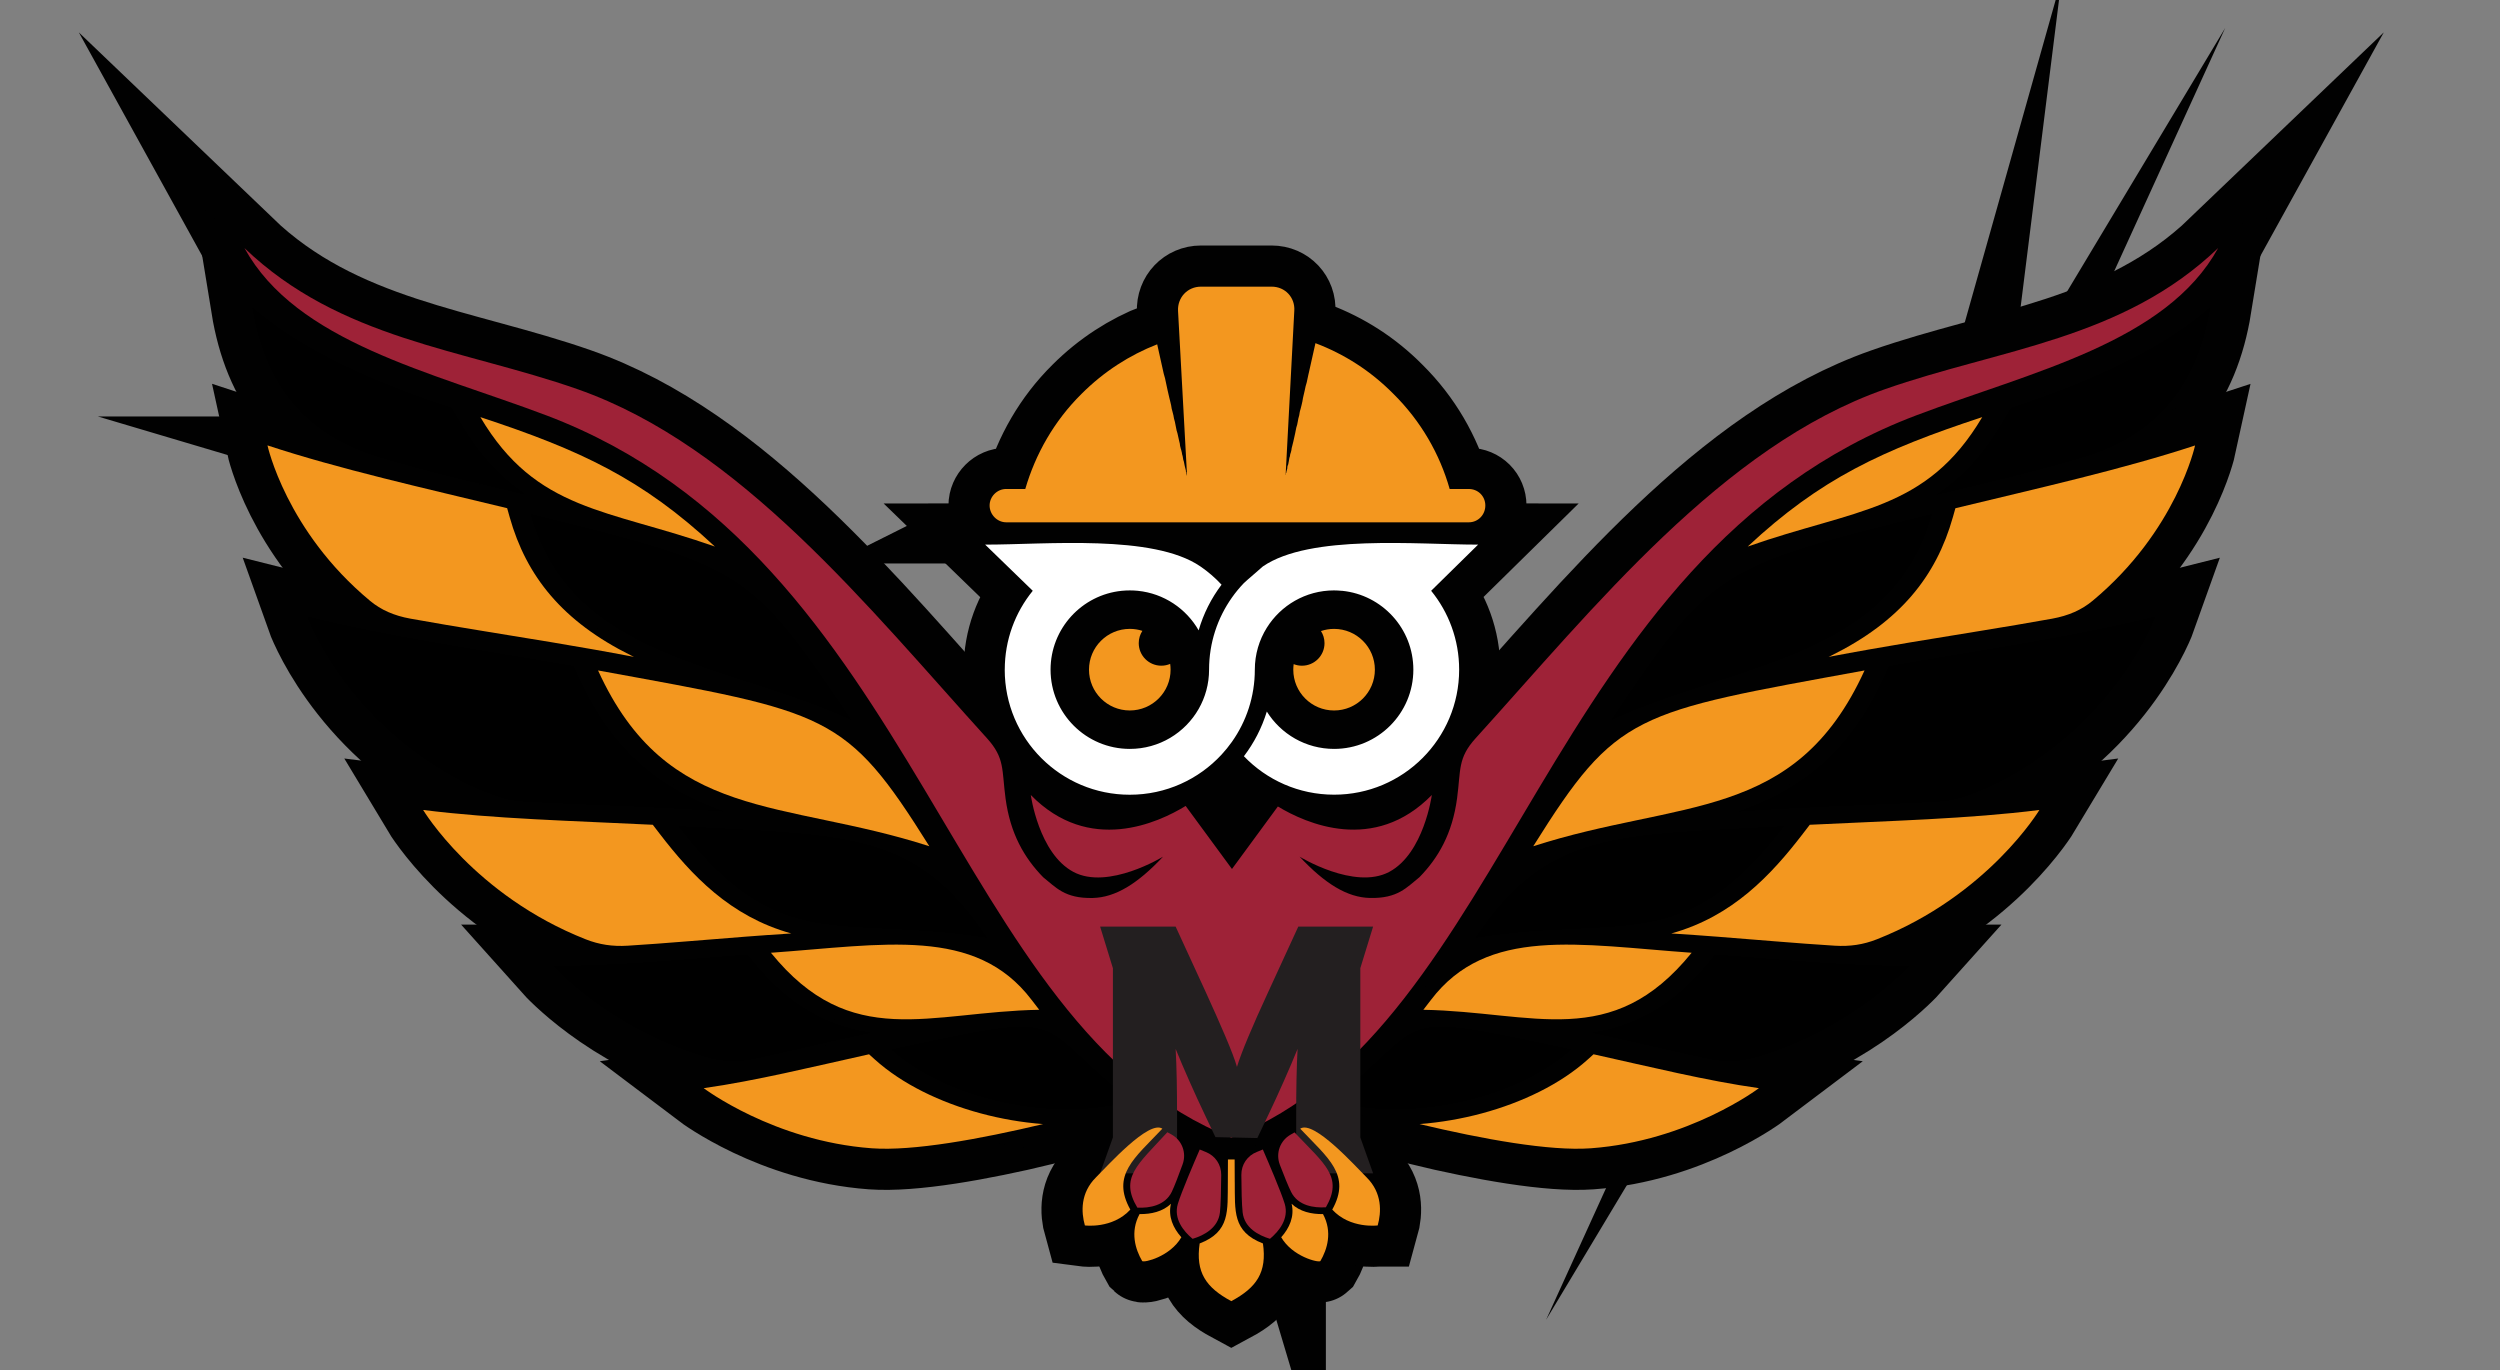 <?xml version="1.0" encoding="UTF-8"?>
<svg id="Layer_9" xmlns="http://www.w3.org/2000/svg" viewBox="0 0 1640.39 899.2">
  <rect x="0" y="0" width="1640.39" height="899.2" fill="#808080" stroke="none"/>
  <defs>
    <style>
      .cls-1 {
        fill: #231f20;
      }

      .cls-2, .cls-3, .cls-4 {
        stroke: #010101;
        stroke-miterlimit: 282;
        stroke-width: 54px;
      }

      .cls-3, .cls-5 {
        fill: #f3971f;
      }

      .cls-6, .cls-4 {
        fill: #9e2237;
      }

      .cls-7 {
        fill: #fff;
      }
    </style>
  </defs>
  <path class="cls-2" d="M854.27,436.81c-1.91,0-3.74-.38-5.42-1.04-.16,1.19-.25,2.41-.25,3.65,0,14.79,11.99,26.77,26.77,26.77s26.77-11.99,26.77-26.77-11.99-26.77-26.77-26.77c-3.01,0-5.9.5-8.6,1.42,1.46,2.29,2.32,5.01,2.32,7.93,0,8.18-6.63,14.81-14.81,14.81Z"/>
  <path class="cls-2" d="M741.32,412.64c-14.79,0-26.77,11.99-26.77,26.77s11.99,26.77,26.77,26.77,26.77-11.99,26.77-26.77c0-1.29-.1-2.56-.27-3.8-1.79.76-3.75,1.19-5.82,1.19-8.18,0-14.81-6.63-14.81-14.81,0-2.97.88-5.73,2.39-8.05-2.6-.84-5.37-1.3-8.25-1.3Z"/>
  <path class="cls-2" d="M659.26,439.42c0,45.31,36.73,82.05,82.05,82.05,23.79,0,45.21-10.12,60.2-26.3,2.45-2.65,4.74-5.46,6.83-8.42,9.46-13.37,15.02-29.71,15.02-47.34,0-10.1,2.88-19.52,7.86-27.5,9.17-14.69,25.46-24.47,44.03-24.51,1.67.01,3.32.1,4.95.26h.41c26.26,2.63,46.77,24.79,46.77,51.74,0,28.72-23.28,52-52,52-18.63,0-34.96-9.79-44.15-24.51-3.27,10.72-8.41,20.62-15.03,29.33,14.93,15.54,35.93,25.22,59.18,25.22,45.31,0,82.05-36.73,82.05-82.05,0-19.62-6.89-37.63-18.37-51.74l30.81-30.29c-40.15,0-110.22-6.94-141.22,14.3,0,.15-11.21,9.62-12.45,10.91-2.84,2.96-5.47,6.13-7.84,9.49-9.46,13.38-15.02,29.71-15.02,47.34,0,9.38-2.49,18.19-6.84,25.79-8.96,15.66-25.83,26.21-45.17,26.21-28.72,0-52-23.28-52-52,0-26.95,20.5-49.11,46.75-51.74,1.73-.17,3.48-.26,5.25-.26s3.52.09,5.25.26c17.11,1.72,31.78,11.73,39.92,25.95,3.17-10.96,8.32-21.08,15.03-29.96-4.16-4.49-8.82-8.52-13.89-11.99-31.03-21.26-101.04-14.3-141.22-14.3l31.23,30.29c-11.48,14.12-18.37,32.13-18.37,51.74Z"/>
  <path class="cls-3" d="M660.17,342.72h303.6c6.09,0,10.84-4.95,10.84-11.03s-4.75-10.84-10.84-10.84h-12.56c-6.47-22.83-18.83-44.52-36.9-62.39-15.03-15.22-32.53-26.25-51.17-33.29l-4.38,19.59-.19.76-.57,2.66-.57,2.67-.76,2.66-.57,2.67-.57,2.47-.57,2.47-.39,2.28-.57,2.48-.58,2.28-.38,1.34-.19.76-.38,2.28-.57,2.09-.38,2.09-.38,1.91-.57,1.9-.38,1.9-.38,1.91-.38,1.71-.38,1.71-.38,1.71-.38,1.53-.38,1.52-.39,1.52-.18,1.33-.38,1.52-.39,1.15-.19,1.32-.38,1.15-.19,1.14-.19,1.14-.19.95-.19.96-.38.94-.19.76v.77l-.19.76-.19.76-.19.57v.57l-.19.38-.19.38v.77l-.17.33,5.69-107.82c.57-8.75-6.09-15.79-14.84-15.79h-46.42c-8.75,0-15.41,7.04-15.03,15.79l5.9,107.86v.18h-.19v-.56l-.19-.39v-.76l-.19-.38-.19-.57v-.57l-.19-.76-.19-.76-.2-.77-.18-.76-.2-.94-.18-.96-.2-.95-.38-1.14-.18-1.14-.2-1.15-.38-1.32-.18-1.15-.38-1.52-.39-1.33-.38-1.52-.19-1.52-.38-1.53-.38-1.71-.38-1.71-.38-1.71-.57-1.91-.38-1.9-.38-1.9-.38-1.91-.57-2.09-.38-2.09-.58-2.28-.56-2.1-.38-2.28-.58-2.48-.57-2.28-.57-2.47-.57-2.47-.57-2.67-.57-2.66-.57-2.67-.76-2.66-.19-.76-4.19-18.83c-18.07,7.04-35,17.88-49.65,32.53-18.07,17.88-30.24,39.57-36.9,62.39h-12.56c-5.89,0-10.85,4.95-10.85,10.84s4.95,11.03,10.85,11.03Z"/>
  <path class="cls-4" d="M358.3,272.47c245.94,93,265.12,401.76,449.62,473.98,184.5-72.22,203.68-380.98,449.62-473.98,75.56-28.57,163.84-47.79,197.91-109.71-62.66,60.03-143.19,66.17-218.66,92.63-106.61,37.38-190.88,143.35-268.57,229.04-11.81,13.04-9.63,20.56-12.16,39.42-3.11,23.21-12.3,39.03-24.68,51.73-8.27,6.54-14.07,14.07-32.58,13.62-14.83-.36-29.44-9.34-46.08-27.11,0,0,0,0,0,0,0,0,35.96,22.13,58.78,10.03,22.82-12.1,28-50.48,28-50.48-37.91,38.71-82.61,18.67-101.02,7.53l-30.12,41.02-30.39-41.37c-18.02,11.06-63.29,31.96-101.61-7.17,0,0,5.19,38.38,28,50.48,22.82,12.1,58.78-10.03,58.78-10.03,0,0,0,0,0,0-16.64,17.77-31.26,26.75-46.08,27.11-18.52.45-24.32-7.08-32.59-13.62-12.39-12.7-21.57-28.52-24.68-51.72-2.52-18.85-.35-26.39-12.14-39.41-77.69-85.69-161.97-191.67-268.58-229.05-75.47-26.47-156-32.6-218.66-92.63,34.07,61.92,122.35,81.14,197.91,109.71Z"/>
  <path class="cls-2" d="M249.6,300.26c31.02,9.23,63.44,16.84,95.89,24.51-18.97-12.7-32.14-28.46-43.07-46.92l-6.07-10.26c-44.92-14.71-96.92-36.1-130.87-66.19,8.14,49.9,33.69,83.86,84.13,98.86Z"/>
  <path class="cls-3" d="M242.75,394.19c7.24,6.02,15.77,9.79,26.57,11.74,30.88,5.59,62.19,10.37,92.77,15.51,17.69,2.97,35.79,6.1,53.9,9.58-.65-.31-1.29-.63-1.94-.95-44.87-22.24-68.68-51.87-79.63-90.78l-1.64-5.84c-54.93-13.3-110.13-25.66-157.27-41.2,0,0,12.17,56.16,67.23,101.92Z"/>
  <path class="cls-2" d="M325.31,522.23c6.28,2.27,12.2,3.45,19.21,3.81,25.07,1.32,50.22,2.17,74.94,3.31,18.47.86,37.42,1.84,56.43,3.26-1.66-.57-3.31-1.15-4.95-1.76-49.58-18.28-74.52-49.86-91.76-87.64l-2.81-6.17c-60.42-10.6-122.2-19.33-174.81-32.6,0,0,24.19,68.2,102.35,108.66,6.11,3.16,13.31,6.2,21.39,9.12Z"/>
  <path class="cls-3" d="M411.85,620.53c25.73-1.59,51.5-3.97,76.83-5.89,10.03-.76,20.24-1.51,30.53-2.15-40.26-11.14-65.54-38.39-86.28-65.32l-4.61-5.99c-52.13-2.57-104.56-3.88-150.68-9.72,0,0,33.61,56.06,106.69,84.88,8.81,3.47,17.56,4.81,27.51,4.19Z"/>
  <path class="cls-2" d="M495.09,694.74c19.48-4.17,38.85-8.79,57.98-13.06,6.14-1.37,12.36-2.74,18.64-4.08-35.96-5.31-59.45-24.47-77.82-47.13l-3.39-4.17c-44.01,3.38-87.84,7.55-127.46,7.49,0,0,36.67,40.99,100.12,59.78,10.6,3.14,20.96,3.52,31.92,1.17Z"/>
  <path class="cls-3" d="M573.98,695.15l-3.75-3.38c-37.27,8.27-74.28,17.42-108.51,22.24,0,0,45.95,34.73,110.29,39.44,27.07,1.98,70.81-5.99,112.4-15.88-14.03-1.07-27.89-3.51-40.94-7.03-26.47-7.13-51.54-19.2-69.49-35.39Z"/>
  <path class="cls-3" d="M469.09,358.64c-47.8-44.6-88.33-63.34-153.9-84.94,36.73,62.02,83.56,60.14,153.9,84.94Z"/>
  <path class="cls-2" d="M558.67,472.48c-66.29-98.42-69.48-100.51-210.59-135.28,26.99,95.88,128.81,97.5,210.59,135.28Z"/>
  <path class="cls-3" d="M609.79,555.27c-55.02-87.89-65.99-87.68-217.38-115.35,45.52,99.8,121.14,84.26,217.38,115.35Z"/>
  <path class="cls-2" d="M445.06,542.06c66.3,86.15,104.72,57.84,202.63,73.3-47.28-70.94-92.6-67.15-202.63-73.3Z"/>
  <path class="cls-3" d="M681.9,662.58c-1.7-2.17-3.36-4.34-5-6.49-36.82-48.46-97.09-36.18-171.05-30.93,52.52,64.79,103.82,38.68,176.05,37.42Z"/>
  <path class="cls-2" d="M584.76,688.61c35.57,32.08,105.39,48.55,157.59,33.82-67.76-53.73-35.19-59.94-157.59-33.82Z"/>
  <path class="cls-2" d="M1313.42,277.84c-10.93,18.47-24.11,34.22-43.07,46.92,32.45-7.67,64.87-15.28,95.89-24.51,50.44-15.01,75.99-48.96,84.13-98.86-33.95,30.09-85.95,51.48-130.87,66.19l-6.07,10.26Z"/>
  <path class="cls-3" d="M1281.4,339.31c-10.95,38.91-34.76,68.54-79.63,90.78-.64.32-1.29.64-1.94.95,18.11-3.48,36.21-6.61,53.9-9.58,30.59-5.14,61.89-9.92,92.78-15.51,10.8-1.96,19.33-5.73,26.57-11.74,55.06-45.76,67.23-101.92,67.23-101.92-47.14,15.54-102.34,27.9-157.27,41.2l-1.64,5.84Z"/>
  <path class="cls-2" d="M1236.65,443.22c-17.23,37.78-42.17,69.36-91.76,87.64-1.64.6-3.29,1.19-4.95,1.76,19.01-1.41,37.97-2.4,56.43-3.26,24.72-1.15,49.87-2,74.94-3.31,7.01-.37,12.93-1.54,19.21-3.81,8.08-2.92,15.28-5.96,21.39-9.12,78.16-40.46,102.35-108.66,102.35-108.66-52.61,13.27-114.39,22-174.81,32.6l-2.81,6.17Z"/>
  <path class="cls-3" d="M1182.89,547.17c-20.73,26.94-46.02,54.19-86.28,65.32,10.3.64,20.5,1.38,30.53,2.15,25.33,1.93,51.1,4.3,76.83,5.89,9.95.61,18.7-.72,27.51-4.19,73.08-28.82,106.69-84.88,106.69-84.88-46.12,5.84-98.55,7.15-150.68,9.72l-4.61,5.99Z"/>
  <path class="cls-2" d="M1121.95,630.47c-18.37,22.66-41.86,41.83-77.82,47.13,6.28,1.34,12.5,2.71,18.64,4.08,19.13,4.27,38.5,8.88,57.98,13.06,10.96,2.35,21.32,1.97,31.92-1.17,63.46-18.8,100.12-59.78,100.12-59.78-39.62.06-83.45-4.11-127.46-7.49l-3.39,4.17Z"/>
  <path class="cls-3" d="M1041.86,695.15c-17.95,16.19-43.03,28.26-69.49,35.39-13.05,3.52-26.91,5.95-40.94,7.03,41.59,9.89,85.33,17.86,112.4,15.88,64.34-4.71,110.29-39.44,110.29-39.44-34.23-4.82-71.24-13.97-108.51-22.24l-3.75,3.38Z"/>
  <path class="cls-3" d="M1300.65,273.69c-65.57,21.6-106.11,40.34-153.9,84.94,70.34-24.81,117.18-22.92,153.9-84.94Z"/>
  <path class="cls-2" d="M1057.17,472.48c81.78-37.78,183.59-39.4,210.59-135.28-141.1,34.76-144.29,36.86-210.59,135.28Z"/>
  <path class="cls-3" d="M1223.43,439.92c-151.39,27.67-162.36,27.45-217.38,115.35,96.24-31.09,171.86-15.55,217.38-115.35Z"/>
  <path class="cls-2" d="M1170.78,542.06c-110.04,6.15-155.36,2.36-202.63,73.3,97.91-15.46,136.33,12.85,202.63-73.3Z"/>
  <path class="cls-3" d="M938.94,656.09c-1.64,2.15-3.3,4.32-5,6.49,72.22,1.26,123.53,27.37,176.05-37.42-73.96-5.25-134.23-17.54-171.05,30.93Z"/>
  <path class="cls-2" d="M873.48,722.42c52.21,14.74,122.03-1.74,157.59-33.82-122.41-26.12-89.84-19.91-157.59,33.82Z"/>
  <path class="cls-2" d="M762.69,740.59c-8.85-5.95-36.3,24.75-43.54,31.92-10.35,10.28-9.75,22.86-7.3,31.57,0,0,18.09,2.39,29.82-10.39-12.61-22.72,2.63-33.64,21.02-53.1Z"/>
  <path class="cls-4" d="M847.5,789.86c1.99,8.35-1.41,15.93-6.83,21.98,7.36,12.71,24.45,16.82,25.71,15.62,4.45-7.62,8.06-19.02,1.72-30.83-7.61.12-15.26-1.65-20.6-6.77Z"/>
  <path class="cls-2" d="M842.98,789.92c-2.24-7.51-10.64-27.11-14.36-35.67-1.29.56-2.57,1.08-3.85,1.57-6.34,2.47-10.29,8.3-10.25,15.11.06,9.32.27,19.71.85,24.65,1.17,10.09,10.38,15.01,17.93,17.27,6.05-5.06,12.58-13.21,9.68-22.94Z"/>
  <path class="cls-2" d="M853.14,740.59c18.39,19.47,33.64,30.39,21.02,53.1,11.72,12.77,29.81,10.39,29.82,10.39,2.45-8.71,3.05-21.29-7.3-31.57-7.23-7.17-34.69-37.87-43.54-31.92Z"/>
  <path class="cls-2" d="M810.18,775.66c-.06-4.95-.08-9.9-.07-14.85h-4.39c.01,4.95,0,9.9-.07,14.85-.23,18.84,1.64,32.49-18.49,40.24-2.75,18.96,4.13,28.92,20.76,37.86,16.63-8.94,23.51-18.9,20.76-37.86-20.13-7.75-18.26-21.41-18.49-40.24Z"/>
  <path class="cls-4" d="M839.77,764.24c2.76,7.21,5.61,14.3,7.43,17.91,4.58,9.07,14.92,10.51,22.79,10.02,11.49-19.95-.72-28.15-20.58-49.14-.85.48-1.7.97-2.55,1.45-6.97,3.96-9.95,12.27-7.09,19.76Z"/>
  <path class="cls-4" d="M800.46,795.59c.57-4.94.78-15.34.85-24.65.05-6.81-3.91-12.63-10.25-15.11-1.28-.5-2.55-1.02-3.85-1.57-3.72,8.56-12.12,28.16-14.36,35.67-2.9,9.73,3.62,17.88,9.68,22.94,7.56-2.26,16.76-7.18,17.93-17.27Z"/>
  <path class="cls-2" d="M765.97,742.91c-19.48,21.35-31.53,29.77-19.68,49.51,7.88.34,18.19-1.29,22.6-10.44,1.76-3.65,4.47-10.78,7.1-18.04,2.73-7.54-.41-15.8-7.45-19.62-.86-.47-1.72-.93-2.58-1.4Z"/>
  <path class="cls-4" d="M768.33,789.86c-5.34,5.12-12.99,6.89-20.6,6.77-6.34,11.81-2.73,23.2,1.72,30.83,1.26,1.21,18.35-2.91,25.71-15.62-5.42-6.06-8.82-13.64-6.83-21.98Z"/>
  <path class="cls-5" d="M854.27,436.81c-1.91,0-3.74-.38-5.42-1.04-.16,1.19-.25,2.41-.25,3.65,0,14.79,11.99,26.77,26.77,26.77s26.77-11.99,26.77-26.77-11.99-26.77-26.77-26.77c-3.01,0-5.9.5-8.6,1.42,1.46,2.29,2.32,5.01,2.32,7.93,0,8.18-6.63,14.81-14.81,14.81Z"/>
  <path class="cls-5" d="M741.32,412.64c-14.79,0-26.77,11.99-26.77,26.77s11.99,26.77,26.77,26.77,26.77-11.99,26.77-26.77c0-1.29-.1-2.56-.27-3.8-1.79.76-3.75,1.19-5.82,1.19-8.18,0-14.81-6.63-14.81-14.81,0-2.97.88-5.73,2.39-8.05-2.6-.84-5.37-1.3-8.25-1.3Z"/>
  <path class="cls-7" d="M659.26,439.42c0,45.31,36.73,82.05,82.05,82.05,23.79,0,45.21-10.12,60.2-26.3,2.45-2.65,4.74-5.46,6.83-8.42,9.46-13.37,15.02-29.71,15.02-47.34,0-10.1,2.88-19.52,7.86-27.5,9.17-14.69,25.46-24.47,44.03-24.51,1.67.01,3.32.1,4.95.26h.41c26.26,2.63,46.77,24.79,46.77,51.74,0,28.72-23.28,52-52,52-18.63,0-34.96-9.79-44.15-24.51-3.27,10.72-8.41,20.62-15.03,29.33,14.93,15.54,35.93,25.22,59.18,25.22,45.31,0,82.05-36.73,82.05-82.05,0-19.62-6.89-37.63-18.37-51.74l30.81-30.29c-40.15,0-110.22-6.94-141.22,14.3,0,.15-11.21,9.62-12.45,10.91-2.84,2.96-5.47,6.13-7.84,9.49-9.46,13.38-15.02,29.71-15.02,47.34,0,9.38-2.49,18.19-6.84,25.79-8.96,15.66-25.83,26.21-45.17,26.21-28.72,0-52-23.28-52-52,0-26.95,20.5-49.11,46.75-51.74,1.73-.17,3.48-.26,5.25-.26s3.52.09,5.25.26c17.11,1.72,31.78,11.73,39.92,25.95,3.17-10.96,8.32-21.08,15.03-29.96-4.16-4.49-8.82-8.52-13.89-11.99-31.03-21.26-101.04-14.3-141.22-14.3l31.23,30.29c-11.48,14.12-18.37,32.13-18.37,51.74Z"/>
  <path class="cls-5" d="M660.17,342.72h303.6c6.09,0,10.84-4.95,10.84-11.03s-4.75-10.84-10.84-10.84h-12.56c-6.47-22.83-18.83-44.52-36.9-62.39-15.03-15.22-32.53-26.25-51.17-33.29l-4.38,19.59-.19.76-.57,2.66-.57,2.67-.76,2.66-.57,2.67-.57,2.47-.57,2.47-.39,2.28-.57,2.48-.58,2.28-.38,1.34-.19.76-.38,2.28-.57,2.09-.38,2.09-.38,1.91-.57,1.9-.38,1.9-.38,1.91-.38,1.71-.38,1.71-.38,1.71-.38,1.53-.38,1.52-.39,1.52-.18,1.33-.38,1.52-.39,1.15-.19,1.32-.38,1.15-.19,1.14-.19,1.14-.19.95-.19.96-.38.94-.19.76v.77l-.19.76-.19.76-.19.57v.57l-.19.38-.19.38v.77l-.17.33,5.69-107.82c.57-8.75-6.09-15.79-14.84-15.79h-46.42c-8.75,0-15.41,7.04-15.03,15.79l5.9,107.86v.18h-.19v-.56l-.19-.39v-.76l-.19-.38-.19-.57v-.57l-.19-.76-.19-.76-.2-.77-.18-.76-.2-.94-.18-.96-.2-.95-.38-1.14-.18-1.14-.2-1.15-.38-1.32-.18-1.15-.38-1.52-.39-1.33-.38-1.52-.19-1.52-.38-1.53-.38-1.71-.38-1.71-.38-1.71-.57-1.91-.38-1.9-.38-1.9-.38-1.91-.57-2.09-.38-2.09-.58-2.28-.56-2.1-.38-2.28-.58-2.48-.57-2.28-.57-2.47-.57-2.47-.57-2.67-.57-2.66-.57-2.67-.76-2.66-.19-.76-4.19-18.83c-18.07,7.04-35,17.88-49.65,32.53-18.07,17.88-30.24,39.57-36.9,62.39h-12.56c-5.89,0-10.85,4.95-10.85,10.84s4.95,11.03,10.85,11.03Z"/>
  <path class="cls-6" d="M358.3,272.47c245.94,93,265.12,401.76,449.62,473.98,184.5-72.22,203.68-380.98,449.62-473.98,75.56-28.57,163.84-47.79,197.91-109.71-62.66,60.03-143.19,66.17-218.66,92.63-106.61,37.38-190.88,143.35-268.57,229.04-11.81,13.04-9.63,20.56-12.16,39.42-3.11,23.21-12.3,39.03-24.68,51.73-8.27,6.54-14.07,14.07-32.58,13.62-14.83-.36-29.44-9.34-46.08-27.11,0,0,0,0,0,0,0,0,35.96,22.13,58.78,10.03,22.82-12.1,28-50.48,28-50.48-37.91,38.71-82.61,18.67-101.02,7.53l-30.12,41.02-30.39-41.37c-18.02,11.06-63.29,31.96-101.61-7.17,0,0,5.19,38.38,28,50.48,22.82,12.1,58.78-10.03,58.78-10.03,0,0,0,0,0,0-16.64,17.77-31.26,26.75-46.08,27.11-18.52.45-24.32-7.08-32.59-13.62-12.39-12.7-21.57-28.52-24.68-51.72-2.52-18.85-.35-26.39-12.14-39.41-77.69-85.69-161.97-191.67-268.58-229.05-75.47-26.47-156-32.6-218.66-92.63,34.07,61.92,122.35,81.14,197.91,109.71Z"/>
  <path d="M249.6,300.26c31.02,9.23,63.44,16.84,95.89,24.51-18.97-12.7-32.14-28.46-43.07-46.92l-6.07-10.26c-44.92-14.71-96.92-36.1-130.87-66.19,8.14,49.9,33.69,83.86,84.13,98.86Z"/>
  <path class="cls-5" d="M242.75,394.19c7.24,6.02,15.77,9.79,26.57,11.74,30.88,5.59,62.19,10.37,92.77,15.51,17.69,2.97,35.79,6.1,53.9,9.58-.65-.31-1.29-.63-1.94-.95-44.87-22.24-68.68-51.87-79.63-90.78l-1.64-5.84c-54.93-13.3-110.13-25.66-157.27-41.2,0,0,12.17,56.16,67.23,101.92Z"/>
  <path d="M325.31,522.23c6.28,2.27,12.2,3.45,19.21,3.81,25.07,1.32,50.22,2.17,74.94,3.31,18.47.86,37.42,1.84,56.43,3.26-1.66-.57-3.31-1.15-4.95-1.76-49.58-18.28-74.52-49.86-91.76-87.64l-2.81-6.17c-60.42-10.6-122.2-19.33-174.81-32.6,0,0,24.19,68.2,102.35,108.66,6.11,3.16,13.31,6.2,21.39,9.12Z"/>
  <path class="cls-5" d="M411.85,620.53c25.73-1.59,51.5-3.97,76.83-5.89,10.03-.76,20.24-1.51,30.53-2.15-40.26-11.14-65.54-38.39-86.28-65.32l-4.61-5.99c-52.13-2.57-104.56-3.88-150.68-9.72,0,0,33.61,56.06,106.69,84.88,8.81,3.47,17.56,4.81,27.51,4.19Z"/>
  <path d="M495.09,694.74c19.48-4.17,38.85-8.79,57.98-13.06,6.14-1.37,12.36-2.74,18.64-4.08-35.96-5.31-59.45-24.47-77.82-47.13l-3.39-4.17c-44.01,3.38-87.84,7.55-127.46,7.49,0,0,36.67,40.99,100.12,59.78,10.6,3.14,20.96,3.52,31.92,1.17Z"/>
  <path class="cls-5" d="M573.98,695.15l-3.75-3.38c-37.27,8.27-74.28,17.42-108.51,22.24,0,0,45.95,34.73,110.29,39.44,27.07,1.98,70.81-5.99,112.4-15.88-14.03-1.07-27.89-3.51-40.94-7.03-26.47-7.13-51.54-19.2-69.49-35.39Z"/>
  <path class="cls-5" d="M469.09,358.64c-47.8-44.6-88.33-63.34-153.9-84.94,36.73,62.02,83.56,60.14,153.9,84.94Z"/>
  <path d="M558.67,472.48c-66.29-98.42-69.48-100.51-210.59-135.28,26.99,95.88,128.81,97.5,210.59,135.28Z"/>
  <path class="cls-5" d="M609.79,555.27c-55.02-87.89-65.99-87.68-217.38-115.35,45.52,99.8,121.14,84.26,217.38,115.35Z"/>
  <path d="M445.06,542.06c66.3,86.15,104.72,57.84,202.63,73.3-47.28-70.94-92.6-67.15-202.63-73.3Z"/>
  <path class="cls-5" d="M681.9,662.58c-1.7-2.17-3.36-4.34-5-6.49-36.82-48.46-97.09-36.18-171.05-30.93,52.52,64.79,103.82,38.68,176.05,37.42Z"/>
  <path d="M584.76,688.61c35.57,32.08,105.39,48.55,157.59,33.82-67.76-53.73-35.19-59.94-157.59-33.82Z"/>
  <path d="M1313.42,277.84c-10.93,18.47-24.11,34.22-43.07,46.92,32.45-7.67,64.87-15.28,95.89-24.51,50.44-15.01,75.99-48.96,84.13-98.86-33.95,30.09-85.95,51.48-130.87,66.19l-6.07,10.26Z"/>
  <path class="cls-5" d="M1281.4,339.31c-10.95,38.91-34.76,68.54-79.63,90.78-.64.32-1.29.64-1.94.95,18.11-3.48,36.21-6.61,53.9-9.58,30.59-5.14,61.89-9.92,92.78-15.51,10.8-1.96,19.33-5.73,26.57-11.74,55.06-45.76,67.23-101.92,67.23-101.92-47.14,15.54-102.34,27.9-157.27,41.2l-1.64,5.84Z"/>
  <path d="M1236.65,443.22c-17.23,37.78-42.17,69.36-91.76,87.64-1.64.6-3.29,1.19-4.95,1.76,19.01-1.41,37.97-2.4,56.43-3.26,24.72-1.15,49.87-2,74.94-3.31,7.01-.37,12.93-1.54,19.21-3.81,8.08-2.92,15.28-5.96,21.39-9.12,78.16-40.46,102.35-108.66,102.35-108.66-52.61,13.27-114.39,22-174.81,32.6l-2.81,6.17Z"/>
  <path class="cls-5" d="M1182.89,547.17c-20.73,26.94-46.02,54.19-86.28,65.32,10.3.64,20.5,1.38,30.53,2.15,25.33,1.93,51.1,4.3,76.83,5.89,9.95.61,18.7-.72,27.51-4.19,73.08-28.82,106.69-84.88,106.69-84.88-46.12,5.84-98.55,7.15-150.68,9.72l-4.61,5.99Z"/>
  <path d="M1121.95,630.47c-18.37,22.66-41.86,41.83-77.82,47.13,6.28,1.34,12.5,2.71,18.64,4.08,19.13,4.27,38.5,8.88,57.98,13.06,10.96,2.35,21.32,1.97,31.92-1.17,63.46-18.8,100.12-59.78,100.12-59.78-39.62.06-83.45-4.11-127.46-7.49l-3.39,4.17Z"/>
  <path class="cls-5" d="M1041.86,695.15c-17.95,16.19-43.03,28.26-69.49,35.39-13.05,3.52-26.91,5.95-40.94,7.03,41.59,9.89,85.33,17.86,112.4,15.88,64.34-4.71,110.29-39.44,110.29-39.44-34.23-4.82-71.24-13.97-108.51-22.24l-3.75,3.38Z"/>
  <path class="cls-5" d="M1300.65,273.69c-65.57,21.6-106.11,40.34-153.9,84.94,70.34-24.81,117.18-22.92,153.9-84.94Z"/>
  <path d="M1057.17,472.48c81.78-37.78,183.59-39.4,210.59-135.28-141.1,34.76-144.29,36.86-210.59,135.28Z"/>
  <path class="cls-5" d="M1223.43,439.92c-151.39,27.67-162.36,27.45-217.38,115.35,96.24-31.09,171.86-15.55,217.38-115.35Z"/>
  <path d="M1170.78,542.06c-110.04,6.15-155.36,2.36-202.63,73.3,97.91-15.46,136.33,12.85,202.63-73.3Z"/>
  <path class="cls-5" d="M938.94,656.09c-1.64,2.15-3.3,4.32-5,6.49,72.22,1.26,123.53,27.37,176.05-37.42-73.96-5.25-134.23-17.54-171.05,30.93Z"/>
  <path d="M873.48,722.42c52.21,14.74,122.03-1.74,157.59-33.82-122.41-26.12-89.84-19.91-157.59,33.82Z"/>
  <path class="cls-1" d="M900.98,769.87h-50.48v-38.62c0-15.96.23-30.53.92-43.01-4.86,12.03-13.18,30.76-18.73,42.32l-7.67,16.17-27.5-.6-7.38-15.56c-5.55-11.56-13.88-30.3-18.73-42.32.69,12.49.92,27.06.92,43.01v38.62h-50.48l8.39-23.55v-111.04l-8.39-27.3h49.55l19.89,43.25c9.48,20.81,17.81,39.78,20.35,48.8,2.78-9.25,10.18-26.83,20.35-48.8l19.89-43.25h49.09l-8.39,27.3v111.04l8.39,23.55Z"/>
  <path class="cls-5" d="M847.5,789.86c1.99,8.35-1.41,15.93-6.83,21.98,7.36,12.71,24.45,16.82,25.71,15.62,4.45-7.62,8.06-19.02,1.72-30.83-7.61.12-15.26-1.65-20.6-6.77Z"/>
  <path class="cls-6" d="M839.77,764.24c2.76,7.21,5.61,14.3,7.43,17.91,4.58,9.07,14.92,10.51,22.79,10.02,11.49-19.95-.72-28.15-20.58-49.14-.85.48-1.7.97-2.55,1.45-6.97,3.96-9.95,12.27-7.09,19.76Z"/>
  <path class="cls-6" d="M800.46,795.59c.57-4.94.78-15.34.85-24.65.05-6.81-3.91-12.63-10.25-15.11-1.28-.5-2.55-1.02-3.85-1.57-3.72,8.56-12.12,28.16-14.36,35.67-2.9,9.73,3.62,17.88,9.68,22.94,7.56-2.26,16.76-7.18,17.93-17.27Z"/>
  <path class="cls-5" d="M768.33,789.86c-5.34,5.12-12.99,6.89-20.6,6.77-6.34,11.81-2.73,23.2,1.72,30.83,1.26,1.21,18.35-2.91,25.71-15.62-5.42-6.06-8.82-13.64-6.83-21.98Z"/>
  <path class="cls-5" d="M762.69,740.59c-8.85-5.95-36.3,24.75-43.54,31.92-10.35,10.28-9.75,22.86-7.3,31.57,0,0,18.09,2.39,29.82-10.39-12.61-22.72,2.63-33.64,21.02-53.1Z"/>
  <path class="cls-6" d="M842.98,789.92c-2.24-7.51-10.64-27.11-14.36-35.67-1.29.56-2.57,1.08-3.85,1.57-6.34,2.47-10.29,8.3-10.25,15.11.06,9.32.27,19.71.85,24.65,1.17,10.09,10.38,15.01,17.93,17.27,6.05-5.06,12.58-13.21,9.68-22.94Z"/>
  <path class="cls-5" d="M853.14,740.59c18.39,19.47,33.64,30.39,21.02,53.1,11.72,12.77,29.81,10.39,29.82,10.39,2.45-8.71,3.05-21.29-7.3-31.57-7.23-7.17-34.69-37.87-43.54-31.92Z"/>
  <path class="cls-5" d="M810.18,775.66c-.06-4.95-.08-9.9-.07-14.85h-4.39c.01,4.95,0,9.9-.07,14.85-.23,18.84,1.64,32.49-18.49,40.24-2.75,18.96,4.13,28.92,20.76,37.86,16.63-8.94,23.51-18.9,20.76-37.86-20.13-7.75-18.26-21.41-18.49-40.24Z"/>
  <path class="cls-6" d="M765.97,742.91c-19.48,21.35-31.53,29.77-19.68,49.51,7.88.34,18.19-1.29,22.6-10.44,1.76-3.65,4.47-10.78,7.1-18.04,2.73-7.54-.41-15.8-7.45-19.62-.86-.47-1.72-.93-2.58-1.4Z"/>
</svg>